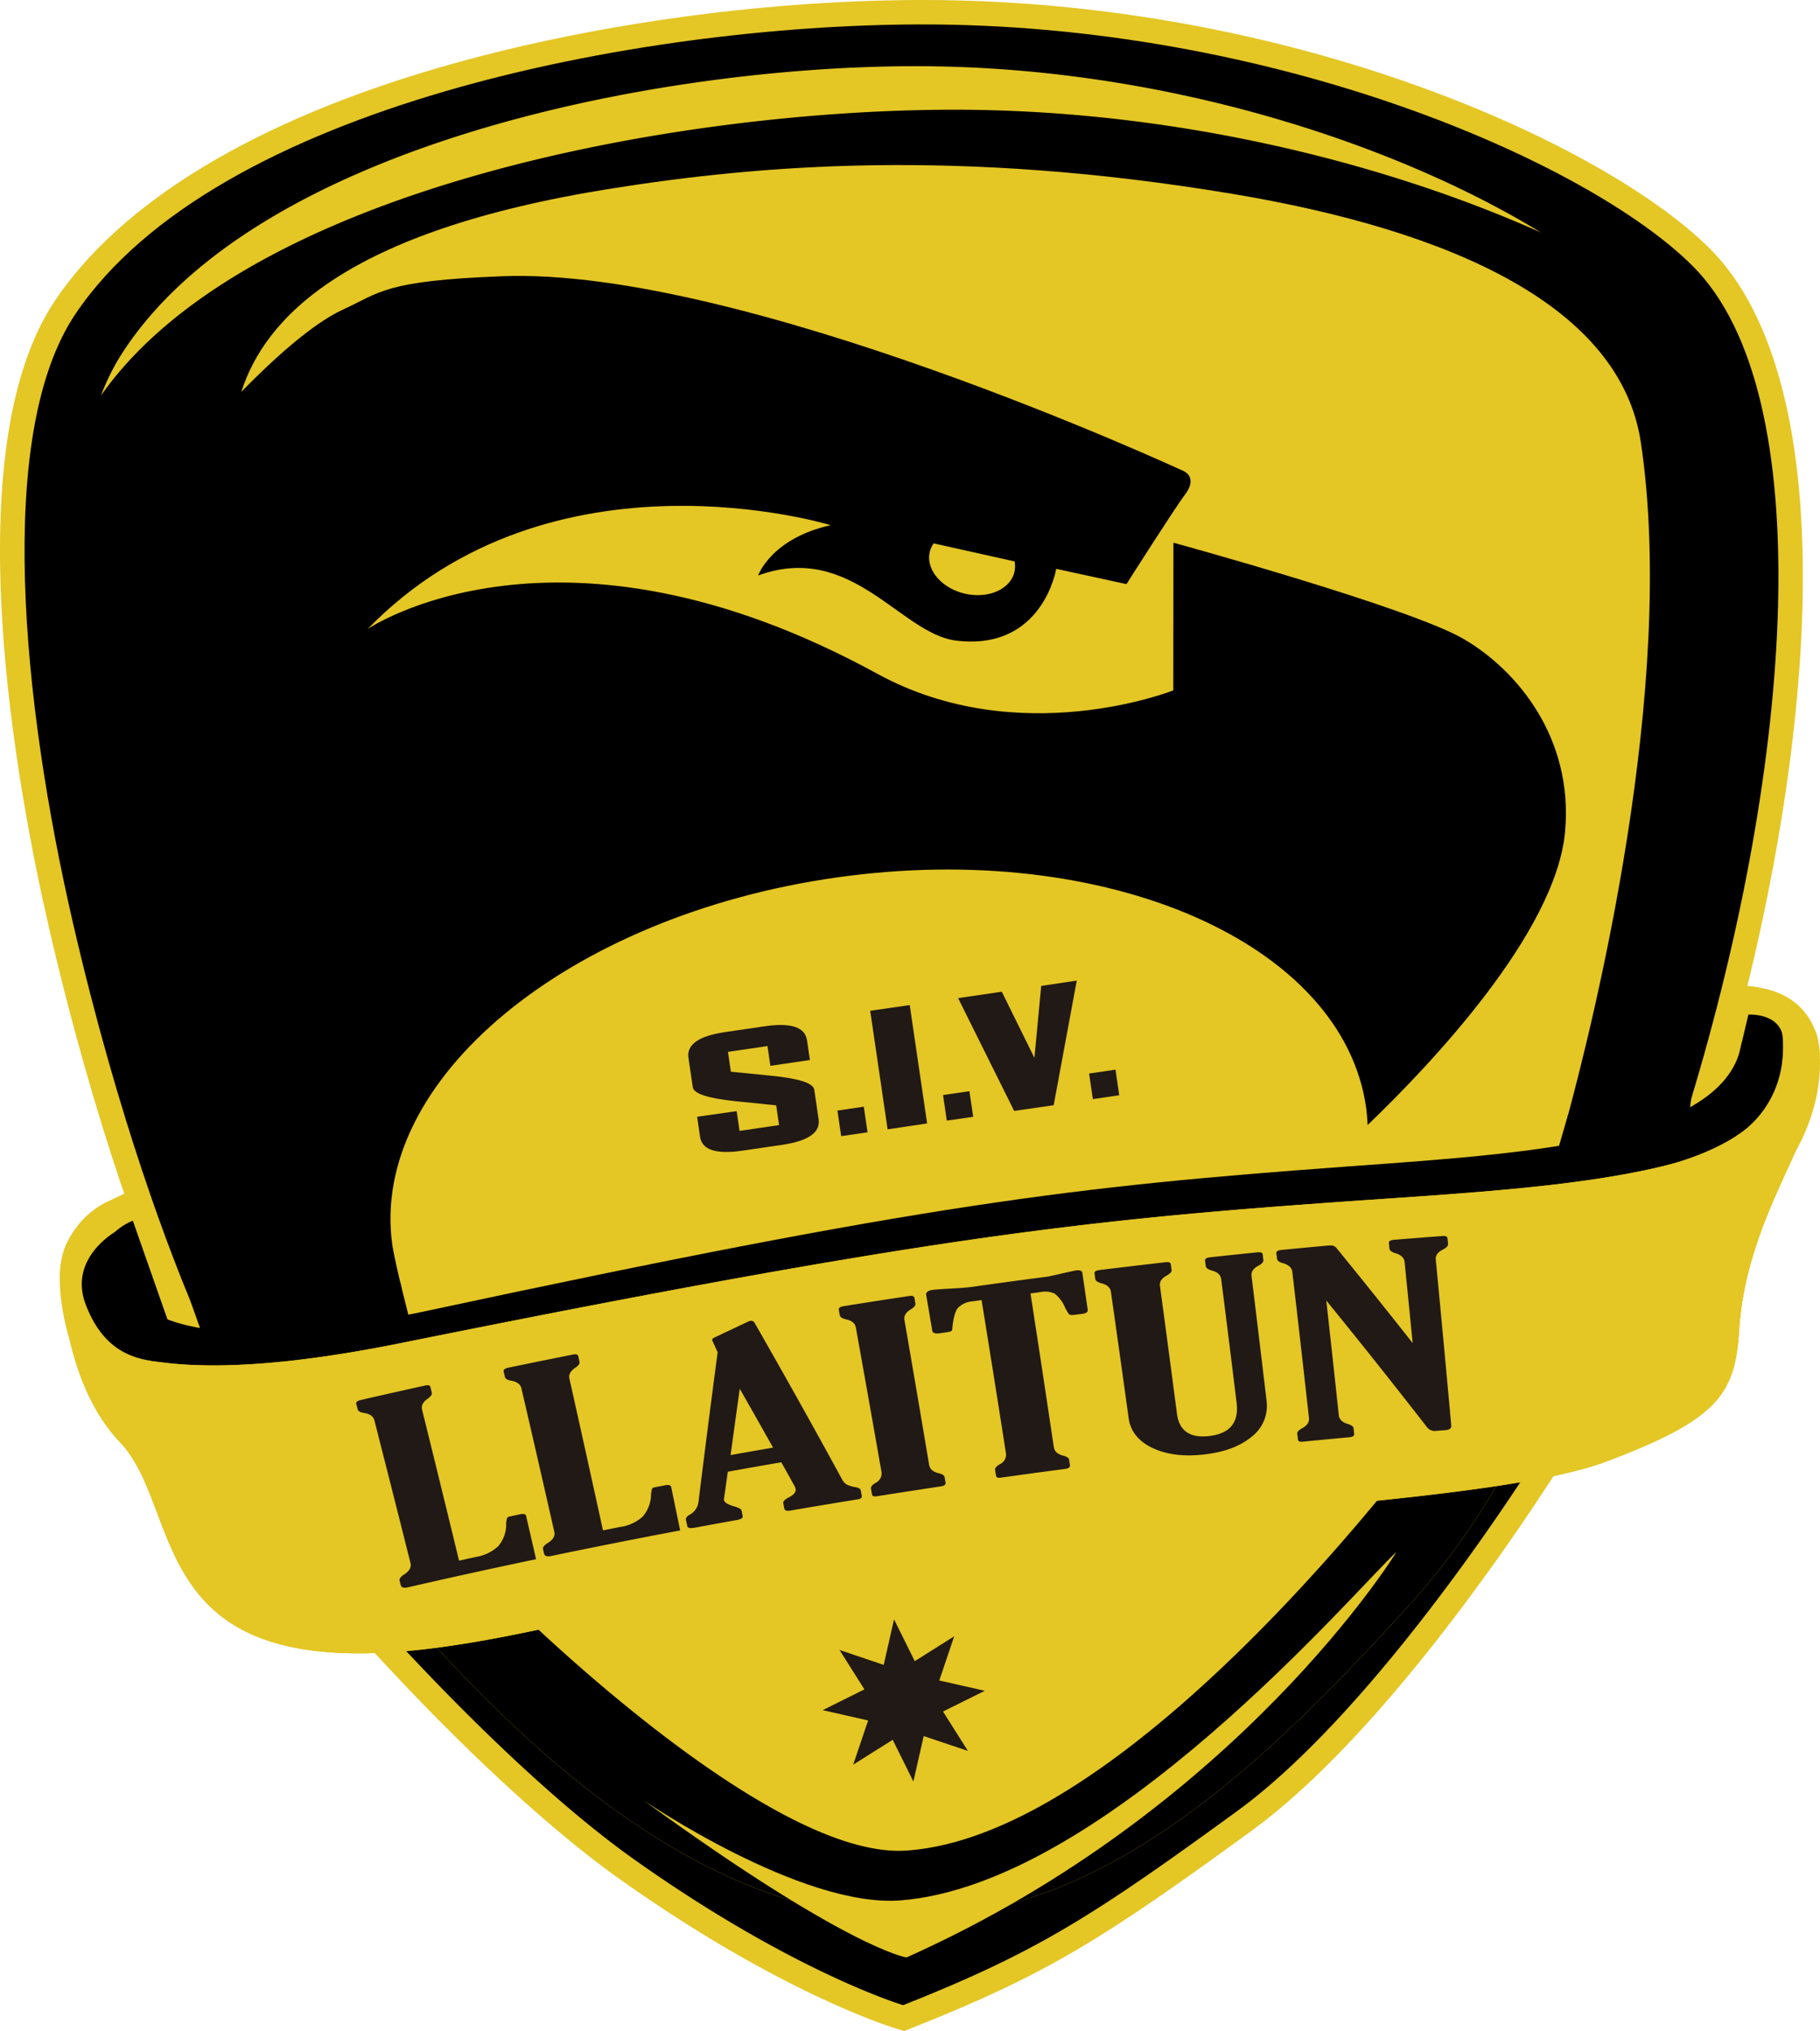 <svg id="Capa_1" data-name="Capa 1" xmlns="http://www.w3.org/2000/svg" viewBox="0 0 422.565 471.579"><title>logo-tres-colores</title><path d="M422.373,248.424l4.274-.222s.257-.014.682-.014c2.257,0,7.864.49,11.186,5.031,1.68,2.296,3.253,6.381,1.211,12.808-4.008,12.627-13.059,17.209-17.775,17.925l-8.307,1.262Z" transform="translate(-22.759 -19.273)" style="fill:#e4c625"/><path d="M445.29,264.627s.78-16.438-19.049-16.438l-.266,3.248,8.25,6.812-1.125,4.909,8.875,1.469Z" transform="translate(-22.759 -19.273)" style="fill:#e4c625"/><path d="M230.84,490.292c-1.074-.319-26.728-8.124-64.114-34.643C145.76,440.764,123.3,417.696,111.778,405.27l-7.963-8.587,11.675-.919c2.207-.174,4.557-.411,6.987-.707,6.718-.817,14.273-2.103,23.096-3.931,7.776-1.612,15.723-3.466,22.472-5.067l8.01-1.911c18.713-4.48,38.1-9.122,58.149-12.276,2.919-.459,5.835-.883,8.667-1.26,19.366-2.58,41.727-4.57,63.352-6.495l9.593-.856c8.303-.747,18.033-1.639,27.241-2.597,10.748-1.118,19.59-2.207,27.03-3.328,1.93-.291,3.819-.587,5.626-.895l12.819-2.183-7.125,10.878c-11.165,17.046-40.147,58.89-68.06,79.232-34.83,25.375-47.738,33.407-78.797,45.758l-1.827.727Z" transform="translate(-22.759 -19.273)" style="fill:#e4c625"/><path d="M343.644,366.302c-8.703.905-17.9,1.757-27.322,2.604l-.31.028q-2.044.184-4.101.367-.458.041-.916.082-2.13.19-4.269.38c-21.565,1.919-43.864,3.903-63.106,6.467q-4.285.57-8.534,1.241c-19.829,3.12-39.066,7.725-57.748,12.198l-.144.034q-3.623.868-7.202,1.719l-.638.152c-7.724,1.832-15.291,3.581-22.63,5.102-8.177,1.694-16.064,3.096-23.562,4.008q-3.677.447-7.226.73c10.324,11.135,33.133,34.745,54.07,49.61,37.051,26.281,62.45,33.833,62.45,33.833,30.932-12.3,43.693-20.403,77.553-45.071,27.511-20.05,56.674-62.516,66.656-77.757h0c-1.841.314-3.766.616-5.733.912C362.735,364.177,353.518,365.276,343.644,366.302Z" transform="translate(-22.759 -19.273)" style="fill:#e4c625"/><path d="M72.343,329.313c-1.567,0-3.1-.033-4.685-.101l-3.572-.153-1.401-3.289c-4.945-11.606-17.625-43.714-28.543-91.063-7.408-32.14-22.102-110.668,1.39-145.638C50.897,66.208,81.684,47.517,124.565,35.016,158.42,25.147,198.959,19.41,235.787,19.275l1.177-.002c86.256,0,158.83,33.775,182.814,57.759,15.029,15.029,22.456,43.683,21.477,82.865-.861,34.484-8.227,76.124-20.741,117.248l-.866,2.845-2.833.905c-2.416.772-4.988,1.484-7.795,2.158l-.015.044-3.156.685c-.763.166-1.544.322-2.325.479l-1.01.206q-1.818.355-3.695.683l-.863.144c-.966.164-1.934.327-2.918.481l-1.442.217c-.837.126-1.629.246-2.434.359l-1.622.221c-.772.104-1.55.21-2.336.311l-.535.071-.874.103c-1.153.142-2.309.279-3.475.412l-1.337.151q-2.31.254-4.654.49l-.116.011c-1.526.152-3.148.303-4.778.451l-1.347.119q-1.842.163-3.7.316l-1.342.111q-4.908.397-9.882.75l-6.612.464-7.279.498c-3.751.258-7.407.514-10.992.773l-6.967.512c-42.742,3.217-76.382,7.067-141.642,19.185l-4.437.827-4.896.921q-8.687,1.641-18.116,3.472l-1.223-5.538L154.08,316.55,144.07,318.507q-5.073.996-10.346,2.044c-5.395,1.072-10.893,2.172-16.576,3.316l-1.497.301q-3.159.636-6.199,1.194l-3.016.538-2.962.5c-.526.086-2.904.46-2.904.46q-1.279.196-2.536.375l-.318.047q-1.216.173-2.418.331l-.356.049c-.814.107-1.605.205-2.392.3l-.354.044q-1.272.151-2.513.285l-.166.019c-.779.083-1.546.159-2.309.232l-.321.032q-2.466.232-4.83.391l-.233.017q-1.195.08-2.361.139c-.846.044-1.596.075-2.339.102l-.148.006c-.738.026-1.473.045-2.199.059l-.128.003q-1.132.02-2.233.021Z" transform="translate(-22.759 -19.273)" style="fill:#e4c625"/><path d="M67.901,323.548c1.414.06,2.889.096,4.442.096l.034,0h0l.033,0q1.053-.001,2.138-.02c.039-.001.08-.002.119-.003q1.045-.02,2.117-.057c.043-.002.089-.004.132-.006q1.071-.039,2.169-.094l.081-.005q1.126-.058,2.281-.134c.074-.005.151-.011.225-.016q2.289-.155,4.689-.379c.1-.009.203-.021.303-.03.742-.071,1.49-.145,2.248-.226.052-.006.107-.012.159-.018q1.213-.131,2.45-.278c.115-.014.232-.029.347-.043.768-.093,1.54-.189,2.324-.291.118-.015.239-.033.357-.049.785-.104,1.574-.211,2.375-.325.101-.014.204-.031.305-.045.821-.118,1.646-.239,2.482-.367.319-.049.646-.103.967-.153.625-.098,1.247-.195,1.881-.298.481-.079.972-.164,1.458-.246.483-.081.961-.16,1.448-.244.57-.099,1.15-.205,1.726-.308.414-.074.823-.145,1.24-.221q2.993-.549,6.1-1.174c.505-.102.997-.201,1.499-.302q8.532-1.718,16.519-3.305l.072-.014q5.286-1.05,10.347-2.045L143.2,312.9q2.436-.479,4.824-.945l.243-.047q2.39-.467,4.731-.922l.143-.028q9.735-1.89,18.66-3.575l.008-.002q2.234-.422,4.42-.831l.097-.018q2.157-.404,4.27-.796l.038-.007c64.608-11.996,98.759-15.99,142.248-19.263l.467-.035q1.222-.092,2.452-.183c.193-.014.388-.028.581-.043.778-.057,1.557-.115,2.342-.172.38-.028.765-.055,1.147-.083,3.591-.259,7.253-.516,11.014-.775l2.552-.174q2.359-.161,4.722-.323.699-.048,1.397-.097,1.9-.132,3.797-.266.703-.05,1.404-.1,4.942-.355,9.83-.747c.446-.036.889-.073,1.333-.11q1.843-.152,3.67-.314c.445-.039.89-.078,1.333-.118q2.42-.218,4.81-.453l.034-.004q2.318-.231,4.593-.483c.442-.049.881-.099,1.32-.149q1.722-.195,3.416-.405c.287-.035.582-.067.868-.103.175-.022.345-.047.52-.069.772-.099,1.535-.202,2.298-.305.529-.072,1.061-.142,1.585-.216.801-.113,1.59-.233,2.379-.352.47-.071.946-.139,1.412-.212.96-.151,1.905-.309,2.846-.47.278-.047.564-.091.84-.14q1.82-.319,3.585-.663c.285-.056.56-.116.843-.173.798-.16,1.597-.319,2.377-.488l.002-.006c3.708-.805,7.209-1.709,10.44-2.741,24.058-79.061,30.375-164.758.679-194.453-24.11-24.11-97.288-56.4-179.962-56.096C171.504,25.179,72.886,43.653,40.238,92.232c-18.646,27.755-12.313,90.26-.572,141.202C50.379,279.89,62.664,311.256,67.901,323.548Z" transform="translate(-22.759 -19.273)" style="fill:#e4c625"/><path d="M341.275,297.833c-64.73,4.451-100.458,8.097-225.626,33.337-68.878,13.878-77.189-4.127-78.16-9.516.503,4.982,2.908,21.767,13.085,32.42,12.059,12.637,8.234,40.593,39.228,47.483,35.99,7.993,92.699-15.91,153.068-23.945,53.003-7.063,127.91-9.654,152.668-18.935,25.812-9.709,30.077-15.49,30.994-30.429,1.075-17.716,9.02-32.207,13.196-41.895,3.404-7.862,3.866-22.264,3.866-22.264C439.004,291.645,389.743,294.518,341.275,297.833Z" transform="translate(-22.759 -19.273)" style="fill:#e4c625"/><polygon points="93.331 307.726 90.577 297.432 108.665 291.143 210.678 272.726 289.873 266.226 352.123 260.601 364.123 260.601 361.623 268.726 219.549 284.164 110.748 303.141 93.331 307.726" style="fill:#e4c625"/><path d="M58.745,337.19c-5.809,0-15.828-4.043-19.529-11.632-3.315-6.746-2.754-12.223-1.699-15.626a20.015,20.015,0,0,1,9.986-11.559l5.481-2.581L67.695,336.594l-8.125.568c-.263.019-.537.028-.825.028Z" transform="translate(-22.759 -19.273)" style="fill:#e4c625"/><path d="M422.373,248.424l4.274-.222s.257-.014.682-.014c2.257,0,7.864.49,11.186,5.031,1.68,2.296,3.253,6.381,1.211,12.808-4.008,12.627-13.059,17.209-17.775,17.925l-8.307,1.262Z" transform="translate(-22.759 -19.273)" style="fill:#e4c625"/><path d="M121.894,377.632q-4.131-16.549-8.328-33.082a2.478,2.478,0,0,0-2.322-1.721c-.889-.128-1.387-.408-1.507-.87-.106-.406-.205-.819-.311-1.219-.113-.427.229-.745,1.055-.927q7.293-1.742,14.606-3.414c.692-.162,1.091-.04,1.183.352q.157.637.313,1.273c.107.434-.206.911-.931,1.446a2.384,2.384,0,0,0-1.256,2.55q4.314,17.5,8.541,35.013c1.299-.297,2.59-.595,3.888-.887a9.515,9.515,0,0,0,5.019-2.516,7.86,7.86,0,0,0,1.779-5.058,5.325,5.325,0,0,1,.206-1.511,1.209,1.209,0,0,1,.755-.364c.722-.164,1.443-.315,2.165-.479.834-.179,1.298-.051,1.392.347q1.159,5.025,2.307,10.063-14.56,3.172-29.037,6.622c-.998.246-1.569.077-1.706-.474-.093-.358-.18-.709-.273-1.067-.101-.42.249-.911,1.048-1.425,1.178-.798,1.658-1.682,1.413-2.653m32.676-7.388c.227.976-.27,1.849-1.471,2.611-.817.517-1.171.996-1.075,1.415.08.358.161.715.242,1.066.139.557.703.738,1.698.523q14.577-3.159,29.23-6.033-1.044-5.042-2.085-10.091c-.089-.412-.546-.538-1.385-.376-.734.146-1.454.286-2.181.433-.434.074-.684.201-.767.34a5.609,5.609,0,0,0-.242,1.505,7.951,7.951,0,0,1-1.89,5.025,9.514,9.514,0,0,1-5.08,2.406c-1.309.269-2.612.531-3.921.806q-3.843-17.594-7.765-35.18c-.217-.942.216-1.773,1.306-2.542.737-.503,1.068-.968.966-1.408-.095-.426-.189-.859-.283-1.279-.087-.406-.486-.527-1.176-.395q-7.361,1.528-14.708,3.118c-.817.179-1.171.477-1.07.911.1.406.194.819.287,1.224.108.461.606.747,1.488.898,1.301.224,2.067.818,2.284,1.774q3.848,16.613,7.599,33.248m36.985-41.825q-2.19,17.428-4.236,34.88a3.882,3.882,0,0,1-2.002,2.879c-.626.38-.895.769-.819,1.161q.153.732.307,1.464c.097.453.674.577,1.752.363q4.807-.931,9.625-1.832c.888-.164,1.298-.473,1.206-.934-.084-.405-.166-.825-.243-1.244-.068-.323-.591-.646-1.57-.929q-2.27-.64-2.439-1.475a1.528,1.528,0,0,1,.034-.559c.273-2.016.539-4.032.812-6.048q6.066-1.139,12.148-2.232c1.029,1.852,2.046,3.704,3.063,5.562a2.255,2.255,0,0,1,.213.63c.137.68-.371,1.315-1.503,1.94-.938.483-1.365.945-1.288,1.371.084.419.167.832.244,1.244.091.453.542.612,1.374.454q7.715-1.382,15.459-2.689c.58-.1.841-.38.762-.84-.078-.412-.155-.831-.225-1.236-.055-.337-.473-.584-1.232-.737a6.228,6.228,0,0,1-2.049-.633,3.568,3.568,0,0,1-1.088-1.36q-9.775-18.141-19.978-36.148a.834.834,0,0,0-.952-.351,2.216,2.216,0,0,0-.423.137q-3.802,1.843-7.594,3.697c-.451.22-.657.429-.613.622a10.387,10.387,0,0,0,.431,1c.279.617.552,1.226.825,1.843m5.066,8.461q3.841,6.81,7.624,13.63c-3.209.579-6.434,1.171-9.651,1.774q.995-7.705,2.027-15.404M239.75,354.37q-2.83-16.816-5.74-33.613c-.17-.948.31-1.763,1.433-2.467.764-.476,1.118-.924,1.041-1.364q-.113-.646-.225-1.291c-.063-.399-.455-.556-1.163-.447q-7.454,1.166-14.899,2.414c-.827.139-1.198.434-1.115.86.076.412.145.825.222,1.244.091.46.562.776,1.45.968,1.3.281,2.028.902,2.211,1.87q3.022,16.779,5.968,33.568a2.446,2.446,0,0,1-1.375,2.506c-.748.475-1.082.929-1.004,1.334.071.447.157.893.235,1.34.063.391.444.536,1.128.421q7.226-1.196,14.482-2.343c.802-.126,1.182-.409,1.11-.842-.072-.426-.144-.852-.222-1.278-.065-.433-.533-.754-1.391-.951a2.455,2.455,0,0,1-2.144-1.929m22.901-39.886c.721-.106,1.435-.205,2.164-.304a5.198,5.198,0,0,1,3.318.317,7.799,7.799,0,0,1,2.264,2.952,12.585,12.585,0,0,0,.966,1.763c.193.23.64.295,1.375.195.603-.083,1.207-.16,1.811-.243.826-.109,1.208-.45,1.125-.985q-.628-4.266-1.253-8.531c-.073-.467-.543-.662-1.409-.545-.194.025-1.239.257-3.126.687-1.244.305-2.282.556-3.14.749q-8.505,1.158-16.994,2.414c-1.345.207-3.339.38-6.0.523q-2.481.143-3.438.289c-1.02.165-1.478.567-1.37,1.206q.701,4.132,1.406,8.264c.094.543.676.745,1.759.572q.927-.139,1.855-.278c.604-.095.914-.301.921-.632.21-2.479.617-4.141,1.249-4.947a5.003,5.003,0,0,1,3.303-1.571c.694-.097,1.402-.201,2.095-.313q2.901,17.815,5.691,35.637a2.433,2.433,0,0,1-1.414,2.478c-.773.471-1.12.913-1.048,1.318.073.447.146.9.218,1.339.051.391.431.549,1.115.445q7.27-1.067,14.564-2.079c.815-.116,1.186-.393,1.127-.833-.066-.419-.133-.852-.199-1.277-.066-.439-.521-.753-1.379-.974a2.456,2.456,0,0,1-2.115-1.97q-2.67-17.835-5.44-35.663m53.767,24.611q-1.73-14.426-3.518-28.859a2.391,2.391,0,0,1,1.566-2.396c.786-.43,1.171-.861,1.116-1.315-.06-.425-.115-.865-.168-1.291-.046-.412-.426-.573-1.139-.498q-5.41.581-10.793,1.196c-.838.092-1.22.364-1.16.79.046.426.098.838.158,1.257.06.446.521.785,1.403,1.03,1.295.357,2.001,1.026,2.117,1.995q1.845,14.322,3.613,28.672c.571,4.637-1.525,7.213-6.266,7.772q-6.494.768-7.282-5.159-1.956-14.837-3.98-29.667c-.129-.962.373-1.761,1.531-2.412.788-.448,1.159-.872,1.092-1.325-.059-.426-.119-.866-.179-1.298-.045-.406-.438-.567-1.144-.473q-7.532.902-15.04,1.873c-.845.11-1.221.381-1.149.814.051.413.117.838.175,1.25.066.447.532.786,1.421,1.02,1.287.327,1.998.985,2.139,1.953q2.111,14.651,4.146,29.316c.434,3.084,2.253,5.375,5.451,6.919q4.797,2.295,11.694,1.466,6.906-.799,10.841-4.158a9.136,9.136,0,0,0,3.354-8.473M349.601,325.68q-8.519-10.966-17.279-21.846a2.044,2.044,0,0,0-.861-.69,4.96,4.96,0,0,0-1.52-.008q-5.128.501-10.237,1.029c-.845.087-1.233.354-1.179.786q.08.629.161,1.257c.055.467.51.812,1.391,1.048,1.282.369,1.982,1.044,2.093,2.012q2.003,16.941,3.914,33.869a2.458,2.458,0,0,1-1.545,2.425c-.783.423-1.147.855-1.1,1.26.056.453.104.9.16,1.347.047.398.409.574,1.09.498q5.263-.542,10.545-1.057c.815-.081,1.196-.341,1.148-.767-.049-.44-.091-.866-.139-1.298-.041-.426-.479-.785-1.324-1.027-1.268-.367-1.953-1.063-2.054-2.059q-1.444-13.295-2.946-26.582,11.748,14.62,23.072,29.393a2.196,2.196,0,0,0,2.078.764c.689-.058,1.385-.116,2.081-.175.925-.08,1.36-.433,1.304-1.038q-1.783-19.279-3.674-38.561c-.101-.955.456-1.739,1.685-2.354.77-.42,1.131-.839,1.095-1.293-.042-.433-.091-.865-.134-1.298-.041-.405-.422-.585-1.135-.519-3.667.292-7.341.602-11.002.916-.844.083-1.238.337-1.197.77q.072.636.145,1.271c.042.454.498.818,1.381,1.078,1.283.385,1.978,1.065,2.072,2.034q.972,9.41,1.91,18.814" transform="translate(-22.759 -19.273)" style="fill:#211915"/><path d="M316.011,368.934l.31-.028Z" transform="translate(-22.759 -19.273)" style="fill:#e4c625"/><path d="M310.994,369.383q.459-.041.916-.082Z" transform="translate(-22.759 -19.273)" style="fill:#e4c625"/><path d="M340.886,285.176l2.552-.174c21.733-1.482,43.825-2.99,61.211-6.76a669.324,669.324,0,0,0,19.273-96.328c3.59-29.85,23.166-126.573-148.148-145.605C136.081,20.791,64.721,55.74,53.697,117.5,44.807,167.305,37.006,245.178,72.378,323.644c11.412-.003,25.593-1.696,42.152-5.032C237.407,293.833,274.198,289.762,340.886,285.176Z" transform="translate(-22.759 -19.273)" style="fill:#e4c625"/><path d="M235.085,377.472c-19.829,3.12-39.066,7.725-57.748,12.198l-.144.034.144-.034C196.019,385.197,215.257,380.592,235.085,377.472Z" transform="translate(-22.759 -19.273)" style="fill:#e4c625"/><path d="M169.354,391.575l.638-.152Z" transform="translate(-22.759 -19.273)" style="fill:#e4c625"/><path d="M233.096,448.965c41.159-2.654,91.122-59.008,110.548-82.662-8.702.905-17.899,1.757-27.322,2.604l-.31.028q-2.044.184-4.101.367-.458.041-.916.082-2.13.19-4.269.38c-21.565,1.919-43.864,3.903-63.106,6.467q-4.285.57-8.534,1.241c-19.828,3.12-39.066,7.725-57.747,12.198l-.144.034q-3.623.868-7.202,1.719l-.638.152c-7.725,1.834-15.292,3.581-22.63,5.102C163.49,412.367,207.2,450.626,233.096,448.965Z" transform="translate(-22.759 -19.273)" style="fill:#e4c625"/><path d="M351.17,390.623c-57.343,63.386-124.079,122.604-225.564,12.761-.828-.896-1.629-1.796-2.441-2.695q-3.681.449-7.23.726c10.324,11.135,33.133,34.745,54.07,49.61,37.051,26.281,62.45,33.833,62.45,33.833,30.932-12.3,43.693-20.403,77.553-45.071,27.511-20.05,56.674-62.516,66.656-77.757-1.847.314-3.763.619-5.736.916A163.224,163.224,0,0,1,351.17,390.623Z" transform="translate(-22.759 -19.273)"/><path d="M233.096,448.965C207.2,450.626,163.49,412.367,146.724,396.677c-8.174,1.694-16.061,3.099-23.558,4.012.812.899,1.613,1.799,2.441,2.695,101.485,109.843,168.22,50.625,225.564-12.761a163.224,163.224,0,0,0,19.759-27.676c-8.192,1.235-17.418,2.33-27.285,3.356C324.218,389.957,274.255,446.311,233.096,448.965Z" transform="translate(-22.759 -19.273)"/><path d="M169.992,391.424q3.582-.852,7.202-1.719Q173.572,390.572,169.992,391.424Z" transform="translate(-22.759 -19.273)" style="fill:#e4c625"/><path d="M311.91,369.301q2.057-.183,4.101-.367Q313.968,369.118,311.91,369.301Z" transform="translate(-22.759 -19.273)" style="fill:#e4c625"/><path d="M306.725,369.764q2.14-.19,4.269-.38-2.13.19-4.269.38c-21.565,1.919-43.864,3.903-63.106,6.467q-4.285.57-8.534,1.241,4.249-.668,8.534-1.241C262.861,373.667,285.16,371.683,306.725,369.764Z" transform="translate(-22.759 -19.273)" style="fill:#e4c625"/><path d="M343.644,366.303h0c-8.703.905-17.9,1.757-27.322,2.604C325.745,368.06,334.941,367.207,343.644,366.303Z" transform="translate(-22.759 -19.273)" style="fill:#e4c625"/><path d="M169.354,391.575c-7.724,1.832-15.291,3.581-22.63,5.102h0C154.062,395.156,161.629,393.409,169.354,391.575Z" transform="translate(-22.759 -19.273)" style="fill:#e4c625"/><path d="M370.932,362.942l-.003.005c1.972-.297,3.889-.602,5.736-.916h0C374.823,362.343,372.898,362.645,370.932,362.942Z" transform="translate(-22.759 -19.273)" style="fill:#e4c625"/><path d="M123.161,400.685q-3.676.447-7.225.73h0q3.55-.279,7.23-.726Z" transform="translate(-22.759 -19.273)" style="fill:#e4c625"/><path d="M370.929,362.946l.003-.005c-8.197,1.236-17.414,2.334-27.288,3.361h0C353.511,365.276,362.738,364.181,370.929,362.946Z" transform="translate(-22.759 -19.273)" style="fill:#e4c625"/><path d="M146.724,396.677c-8.177,1.694-16.064,3.096-23.562,4.008l.004.005c7.497-.913,15.384-2.318,23.558-4.012Z" transform="translate(-22.759 -19.273)" style="fill:#e4c625"/><path d="M113.757,400.685c-6.103,0-11.438,1.176-16.417,0-12.711-3.005-19.735-5.21-24.534-12.757-3.567-5.611-5.744-11.74-7.715-17.291-2.052-5.777-3.99-11.233-7.055-14.649-10.745-11.959-13.243-30.398-13.753-35.765l9.087-1.356c1.47,4.592,9.925,9.778,28.995,9.778,10.737,0,24.085-1.693,39.672-5.033,115.555-24.778,150.155-28.849,212.869-33.435l2.404-.175c41.974-3.044,86.31-6.044,89.858-28.697l9.655.966c-.048,1.585-.568,15.729-4.072,24.334-.634,1.565-1.362,3.261-2.142,5.075-4.031,9.383-9.048,21.061-9.838,34.91-.438,7.585-1.782,13.223-4.974,17.936-4.548,6.715-77.409,21.454-113.374,24.857-20.282,1.919-43.404,4.552-61.5,7.116-21.493,3.042-45.464,6.889-65.542,12C150.804,394.757,132.97,400.685,113.757,400.685Z" transform="translate(-22.759 -19.273)"/><path d="M403.717,121.93c-4.741-31.428-43.562-49.095-94.911-57.661-63.697-10.611-109.767-6.656-143.951-1.24-62.236,9.867-80.599,30.256-86.07,47.228,6.835-7.001,16.296-15.779,23.635-19.115,8.592-3.914,9.385-6.684,36.982-7.731,55.89-2.157,157.836,45.092,157.836,45.092s4.024,1.268.517,5.816c-2.088,2.701-13.45,20.582-13.45,20.582l-16.31-3.549s-3.108,19.121-23.249,16.662c-12.906-1.578-24.241-23.056-45.967-15.118,0,0,3.025-8.613,16.855-11.68,0,0-64.724-19.907-107.521,24.117,0,0,44.189-30.201,118.325,10.377,33.033,18.074,68.741,3.859,68.741,3.859l.028-34.288s54.87,15.028,67.411,22.367c12.541,7.332,25.474,23.104,23.524,44.706-2.115,23.566-31.559,54.429-45.836,68.127-.062-1.343-.179-2.68-.358-4.024-5.416-38.346-60.417-62.284-122.852-53.457-62.436,8.813-108.665,47.049-103.242,85.381.22,1.58,1.224,6.111,2.15,9.932,121.692-24.512,158.467-28.572,224.885-33.139l2.552-.174c14.519-.99,29.198-1.992,42.528-3.672C392.003,259.512,412.385,179.471,403.717,121.93Z" transform="translate(-22.759 -19.273)" style="fill:none"/><path d="M114.529,318.611c.496-.1.978-.197,1.471-.296-.926-3.821-1.93-8.353-2.15-9.932-5.423-38.332,40.806-76.568,103.242-85.381,62.436-8.827,117.436,15.111,122.852,53.457.179,1.344.296,2.68.358,4.024,14.277-13.698,43.721-44.561,45.836-68.127,1.95-21.602-10.983-37.374-23.524-44.706-12.541-7.338-67.411-22.367-67.411-22.367l-.028,34.288s-35.707,14.215-68.741-3.859c-74.136-40.579-118.325-10.377-118.325-10.377,42.797-44.024,107.521-24.117,107.521-24.117-13.829,3.066-16.855,11.68-16.855,11.68,21.726-7.938,33.061,13.54,45.967,15.118,20.141,2.46,23.249-16.662,23.249-16.662l16.31,3.549s11.363-17.881,13.45-20.582c3.507-4.548-.517-5.816-.517-5.816S195.291,81.255,139.401,83.412c-27.597,1.047-28.39,3.817-36.982,7.731-7.338,3.335-16.799,12.114-23.635,19.115,5.471-16.972,23.834-37.361,86.07-47.228,34.184-5.416,80.255-9.371,143.951,1.24,51.349,8.565,90.17,26.233,94.911,57.661,8.538,56.68-11.111,135.193-17.471,158.382q-.145.528-.28,1.018c10.883-1.371,20.864-3.196,29.125-5.836,24.058-79.061,30.375-164.758.679-194.453-24.11-24.11-97.288-56.4-179.962-56.096C171.504,25.179,72.886,43.653,40.238,92.232c-18.646,27.755-12.313,90.26-.572,141.202,10.712,46.457,22.997,77.822,28.234,90.115,1.414.06,2.889.096,4.442.096C83.761,323.644,97.955,321.951,114.529,318.611Z" transform="translate(-22.759 -19.273)"/><path d="M37.489,321.653c-.09-.923-.117-1.44-.117-1.44a6.356,6.356,0,0,0,.117,1.44m303.786-23.821c-64.73,4.452-100.458,8.097-225.626,33.337-68.878,13.878-77.188-4.127-78.16-9.516.503,4.982,2.908,21.767,13.085,32.42,12.059,12.637,8.234,40.593,39.228,47.483,35.99,7.993,92.699-15.91,153.068-23.945,53.003-7.063,127.91-9.654,152.668-18.935,25.812-9.709,30.077-15.49,30.994-30.429,1.075-17.716,9.02-32.206,13.195-41.895,3.404-7.862,3.866-22.264,3.866-22.264-4.589,27.556-53.85,30.429-102.319,33.743" transform="translate(-22.759 -19.273)" style="fill:#e4c625"/><path d="M37.489,321.653c-.09-.923-.117-1.44-.117-1.44a6.356,6.356,0,0,0,.117,1.44m303.786-23.821c-64.73,4.452-100.458,8.097-225.626,33.337-68.878,13.878-77.188-4.127-78.16-9.516.503,4.982,2.908,21.767,13.085,32.42,12.059,12.637,8.234,40.593,39.228,47.483,35.99,7.993,92.699-15.91,153.068-23.945,53.003-7.063,127.91-9.654,152.668-18.935,25.812-9.709,30.077-15.49,30.994-30.429,1.075-17.716,9.02-32.206,13.195-41.895,3.404-7.862,3.866-22.264,3.866-22.264-4.589,27.556-53.85,30.429-102.319,33.743" transform="translate(-22.759 -19.273)" style="fill:#e4c625"/><path d="M118.064,382.201q-4.152-16.564-8.372-33.114c-.242-.944-1.035-1.522-2.365-1.73-.908-.131-1.415-.414-1.536-.876-.107-.407-.206-.82-.312-1.22-.114-.427.237-.744,1.081-.923q7.453-1.713,14.926-3.358c.707-.159,1.114-.036,1.207.357l.315,1.274c.107.434-.214.91-.957,1.442-1.1.766-1.522,1.615-1.292,2.545q4.335,17.516,8.582,35.046c1.327-.292,2.647-.585,3.973-.872a9.79,9.79,0,0,0,5.135-2.497,7.765,7.765,0,0,0,1.836-5.051,5.222,5.222,0,0,1,.216-1.51,1.243,1.243,0,0,1,.773-.361c.737-.161,1.475-.309,2.212-.47.852-.176,1.325-.047,1.42.352q1.163,5.029,2.316,10.071-14.878,3.116-29.673,6.511c-1.02.242-1.602.07-1.74-.481-.094-.358-.181-.71-.275-1.068-.101-.42.257-.91,1.075-1.421,1.205-.793,1.7-1.676,1.454-2.647m33.391-7.262c.228.977-.283,1.849-1.512,2.605-.836.514-1.199.991-1.104,1.411.081.358.162.716.242,1.067.14.558.714.741,1.732.529q14.895-3.103,29.867-5.92-1.046-5.045-2.089-10.098c-.089-.413-.556-.54-1.413-.381-.75.144-1.486.281-2.229.424-.443.073-.7.199-.784.337a5.508,5.508,0,0,0-.253,1.504,7.861,7.861,0,0,1-1.949,5.018,9.798,9.798,0,0,1-5.196,2.387c-1.338.264-2.668.521-4.007.791q-3.855-17.609-7.789-35.21c-.218-.943.228-1.772,1.343-2.537.754-.5,1.094-.964.992-1.405-.095-.427-.19-.86-.284-1.28-.087-.406-.494-.528-1.199-.4q-7.521,1.499-15.029,3.061c-.834.175-1.197.473-1.096.907.101.406.195.819.288,1.226.108.461.616.749,1.515.904,1.328.229,2.107.826,2.325,1.783q3.863,16.627,7.628,33.277m37.926-41.682q-2.305,17.42-4.463,34.864a3.884,3.884,0,0,1-2.055,2.871c-.64.378-.916.766-.841,1.158q.154.732.307,1.465c.098.454.686.58,1.787.37q4.911-.912,9.834-1.795c.907-.161,1.327-.469,1.235-.929-.084-.406-.167-.825-.243-1.245-.068-.323-.601-.648-1.599-.935q-2.315-.648-2.485-1.485a1.498,1.498,0,0,1,.037-.558c.287-2.015.566-4.03.853-6.045q6.197-1.115,12.412-2.185c1.044,1.855,2.074,3.712,3.105,5.574a2.22,2.22,0,0,1,.215.631c.137.681-.384,1.314-1.542,1.934-.96.48-1.398.94-1.321,1.366.084.419.167.832.244,1.244.091.454.551.614,1.401.46q7.883-1.352,15.794-2.63c.592-.098.86-.377.781-.838-.078-.413-.155-.832-.225-1.237-.055-.337-.48-.586-1.255-.741a6.45,6.45,0,0,1-2.089-.641,3.583,3.583,0,0,1-1.105-1.364q-9.909-18.179-20.255-36.225a.86.86,0,0,0-.971-.355,2.283,2.283,0,0,0-.433.136q-3.889,1.829-7.768,3.668c-.461.218-.672.426-.628.619a10.239,10.239,0,0,0,.436,1.002c.283.618.559,1.228.835,1.846m5.139,8.481q3.896,6.824,7.731,13.66c-3.279.567-6.573,1.146-9.861,1.737q1.047-7.701,2.131-15.396m43.965,17.655q-2.824-16.827-5.729-33.635c-.17-.949.324-1.762,1.472-2.462.782-.473,1.145-.92,1.068-1.36q-.113-.646-.225-1.292c-.062-.399-.463-.558-1.186-.451q-7.615,1.137-15.221,2.357c-.844.136-1.225.429-1.141.856.076.413.145.825.221,1.245.091.461.571.778,1.477.973,1.327.286,2.067.91,2.25,1.879q3.02,16.79,5.961,33.591a2.434,2.434,0,0,1-1.413,2.501c-.765.472-1.108.925-1.031,1.331.071.447.156.893.234,1.341.063.392.451.538,1.15.425q7.382-1.168,14.795-2.287c.82-.123,1.208-.405,1.136-.838-.071-.426-.143-.852-.222-1.278-.064-.433-.541-.756-1.416-.956-1.291-.31-2.016-.954-2.182-1.937m23.538-39.797c.737-.103,1.466-.199,2.21-.296a5.41,5.41,0,0,1,3.386.329,7.826,7.826,0,0,1,2.3,2.961,12.516,12.516,0,0,0,.979,1.766c.196.231.652.297,1.404.2.616-.081,1.233-.155,1.85-.236.843-.106,1.235-.445,1.153-.981q-.624-4.268-1.246-8.536c-.073-.467-.552-.664-1.437-.55-.198.024-1.266.253-3.195.675-1.272.3-2.332.547-3.209.737q-8.688,1.125-17.361,2.349c-1.374.202-3.41.367-6.128.5q-2.534.134-3.512.276c-1.042.161-1.512.561-1.403,1.2q.7,4.135,1.403,8.27c.093.543.687.748,1.794.578q.947-.135,1.895-.271c.617-.093.934-.297.943-.629.224-2.478.646-4.139,1.294-4.942a5.15,5.15,0,0,1,3.379-1.558c.709-.094,1.432-.196,2.141-.305q2.892,17.826,5.67,35.658a2.424,2.424,0,0,1-1.453,2.472c-.791.468-1.147.909-1.076,1.314.073.447.145.9.217,1.34.05.392.439.551,1.137.449q7.427-1.04,14.878-2.023c.833-.113,1.213-.389,1.154-.829-.066-.419-.132-.852-.198-1.278-.066-.44-.529-.755-1.404-.979-1.291-.327-1.996-.989-2.152-1.978q-2.656-17.845-5.413-35.684m54.799,24.818q-1.709-14.432-3.479-28.872c-.116-.962.418-1.768,1.608-2.39.804-.427,1.199-.857,1.145-1.311-.06-.426-.114-.866-.166-1.292-.046-.413-.432-.575-1.161-.502q-5.526.56-11.025,1.155c-.856.089-1.246.36-1.187.786.045.426.097.839.157,1.258.06.447.529.787,1.428,1.035,1.32.362,2.039,1.034,2.154,2.003q1.828,14.329,3.576,28.686c.565,4.639-1.585,7.207-6.428,7.748q-6.634.743-7.415-5.186-1.939-14.845-3.947-29.682c-.128-.963.387-1.759,1.573-2.406.806-.445,1.187-.868,1.12-1.321-.059-.426-.118-.866-.178-1.299-.044-.406-.445-.569-1.166-.477q-7.693.873-15.363,1.815c-.863.107-1.248.376-1.176.81.05.413.116.838.174,1.251.066.447.541.788,1.447,1.025,1.313.332,2.036.992,2.176,1.961q2.097,14.659,4.118,29.332c.431,3.086,2.279,5.383,5.538,6.94q4.889,2.313,11.934,1.511,7.054-.773,11.085-4.117a9.045,9.045,0,0,0,3.458-8.46m33.932-13.288q-8.655-10.999-17.555-21.913a2.081,2.081,0,0,0-.876-.693,5.169,5.169,0,0,0-1.552-.014q-5.237.481-10.456.989c-.863.084-1.26.349-1.207.782q.08.629.159,1.258c.054.467.517.814,1.416,1.053,1.307.374,2.019,1.051,2.13,2.02q1.979,16.949,3.863,33.884c.112.976-.429,1.776-1.587,2.419-.801.42-1.175.851-1.128,1.256.055.453.103.9.158,1.347.046.398.415.575,1.111.502q5.375-.522,10.771-1.017c.832-.078,1.223-.337,1.175-.763-.048-.44-.089-.866-.137-1.299-.041-.426-.485-.786-1.348-1.032-1.293-.371-1.99-1.07-2.089-2.067q-1.423-13.3-2.903-26.593,11.938,14.665,23.44,29.482a2.266,2.266,0,0,0,2.119.772c.704-.055,1.414-.111,2.125-.167.945-.077,1.39-.427,1.335-1.033q-1.744-19.285-3.6-38.575c-.1-.956.472-1.738,1.729-2.348.788-.417,1.158-.834,1.123-1.289-.041-.433-.09-.866-.131-1.299-.041-.405-.429-.587-1.156-.524-3.745.278-7.498.574-11.237.874-.862.08-1.266.333-1.225.765q.071.636.143,1.271c.042.454.505.82,1.406,1.084,1.308.39,2.016,1.072,2.107,2.042q.955,9.414,1.876,18.821" transform="translate(-22.759 -19.273)" style="fill:#211915"/><path d="M238.64,147.407a5.53,5.53,0,0,1,.896-1.964l18.791,4.183a6.33,6.33,0,0,1-.042,2.467c-.965,4.038-6.153,6.298-11.576,5.003-5.409-1.288-9.04-5.623-8.069-9.688" transform="translate(-22.759 -19.273)" style="fill:#e4c625"/><path d="M185.298,283.23l-.684-4.657,9.183-1.301.674,4.587,9.176-1.349-.674-4.586-9.517-.97q-9.52-.993-9.85-3.24l-1.001-6.812q-.681-4.635,8.495-5.981l9.176-1.348q9.176-1.348,9.851,3.239l.674,4.589-9.176,1.349-.675-4.59-9.176,1.349.678,4.61,9.513.947q9.513.945,9.851,3.239l1.008,6.858q.674,4.589-8.502,5.938l-9.176,1.348Q185.969,287.795,185.298,283.23Z" transform="translate(-22.759 -19.273)" style="fill:#211915"/><path d="M218.062,283.08l-.872-5.941,6.125-.899.872,5.941Z" transform="translate(-22.759 -19.273)" style="fill:#211915"/><path d="M228.845,281.496,224.8,253.969l9.18-1.326,4.037,27.482Z" transform="translate(-22.759 -19.273)" style="fill:#211915"/><path d="M242.586,279.478l-.873-5.941,6.125-.899.873,5.941Z" transform="translate(-22.759 -19.273)" style="fill:#211915"/><path d="M267.402,275.894l-9.179,1.325L245.212,251.03l10.141-1.489,7.576,15.362,1.576-16.707,8.255-1.235Z" transform="translate(-22.759 -19.273)" style="fill:#211915"/><path d="M276.498,274.478l-.873-5.941,6.125-.899.873,5.941Z" transform="translate(-22.759 -19.273)" style="fill:#211915"/><polygon points="207.575 376.009 212.391 385.711 221.542 379.937 218.083 390.197 228.653 392.588 218.944 397.397 224.725 406.548 214.465 403.103 212.067 413.652 207.265 403.964 198.1 409.738 201.559 399.478 191.01 397.087 200.698 392.264 194.917 383.113 205.177 386.572 207.575 376.009" style="fill:#211915"/><path d="M231.787,460.535c-23.056,1.73-59.583-23.222-59.583-23.222,47.352,34.439,61.009,36.472,61.009,36.472,77.216-34.515,113.778-94.16,113.778-94.16-8.903,8.041-67.349,77.347-115.369,80.923" transform="translate(-22.759 -19.273)" style="fill:#e4c625"/><path d="M428.7,254.854l-5.809,24.482s9.213-1.399,13.223-14.036c3.135-9.867-5.01-10.453-6.994-10.453-.262,0-.42.007-.42.007" transform="translate(-22.759 -19.273)"/><path d="M243.084,44.752c53.114-.193,102.342,12.802,137.409,28.49C348.268,53.462,293.875,34.408,234.204,34.641c-60.333.234-152.862,18.708-183.494,67.287a52.094,52.094,0,0,0-4.497,9.179C79.826,63.228,178.556,44.985,243.084,44.752Z" transform="translate(-22.759 -19.273)" style="fill:#e4c625"/><polygon points="361.623 267.226 387.936 262.039 392.186 258.664 393.123 251.539 364.075 258.872 361.623 267.226"/><path d="M401.751,291.591s28.836-4.091,33.921-20.091,7.921-12.625,7.921-12.625l1.539,5.215-6,21.125-26.75,25.41Z" transform="translate(-22.759 -19.273)" style="fill:#e4c625"/><path d="M425.976,282.978s12.239-6.87,10.635-23.517c-.349-.995,1.334-1.835,1.334-1.835s1.438,7.562,1.438,8-1.312,14.562-1.438,14.938S431.132,288,431.132,288Z" transform="translate(-22.759 -19.273)" style="fill:#e4c625"/><path d="M444.561,259.485s3.696,12.015-5.179,27.66c-4.645,10.329-3.748-3.956-3.54-4.183s7.04-21.338,7.04-21.338l1.176-3.413" transform="translate(-22.759 -19.273)" style="fill:#e4c625"/><path d="M47.648,317.928c2.278,4.673,10.341,7.783,14,7.727l-8.051-22.948s-11.384,4.164-5.949,15.221" transform="translate(-22.759 -19.273)"/><path d="M53.383,304.812" transform="translate(-22.759 -19.273)" style="fill:#e4c625"/><rect x="20.401" y="303.66" width="14.75" height="13.321" style="fill:#e4c625"/><path d="M39.013,330.647s-4.91-14.766-.598-23.035,3.718,4.668,3.718,4.668-.219,9.844-.281,9.938S39.013,330.647,39.013,330.647Z" transform="translate(-22.759 -19.273)" style="fill:#e4c625"/><path d="M49.341,305.401s-10.709,6.137-6.709,16.705,10.812,12.643,16.25,13.272-1.625-9.593-1.625-9.593Z" transform="translate(-22.759 -19.273)"/><rect x="30.123" y="301.13" width="5.5" height="7.146"/><polygon points="44.202 302.044 47.498 311.374 79.915 310.321 94.915 305.726 92.915 297.679 66.665 294.907 44.202 302.044"/></svg>